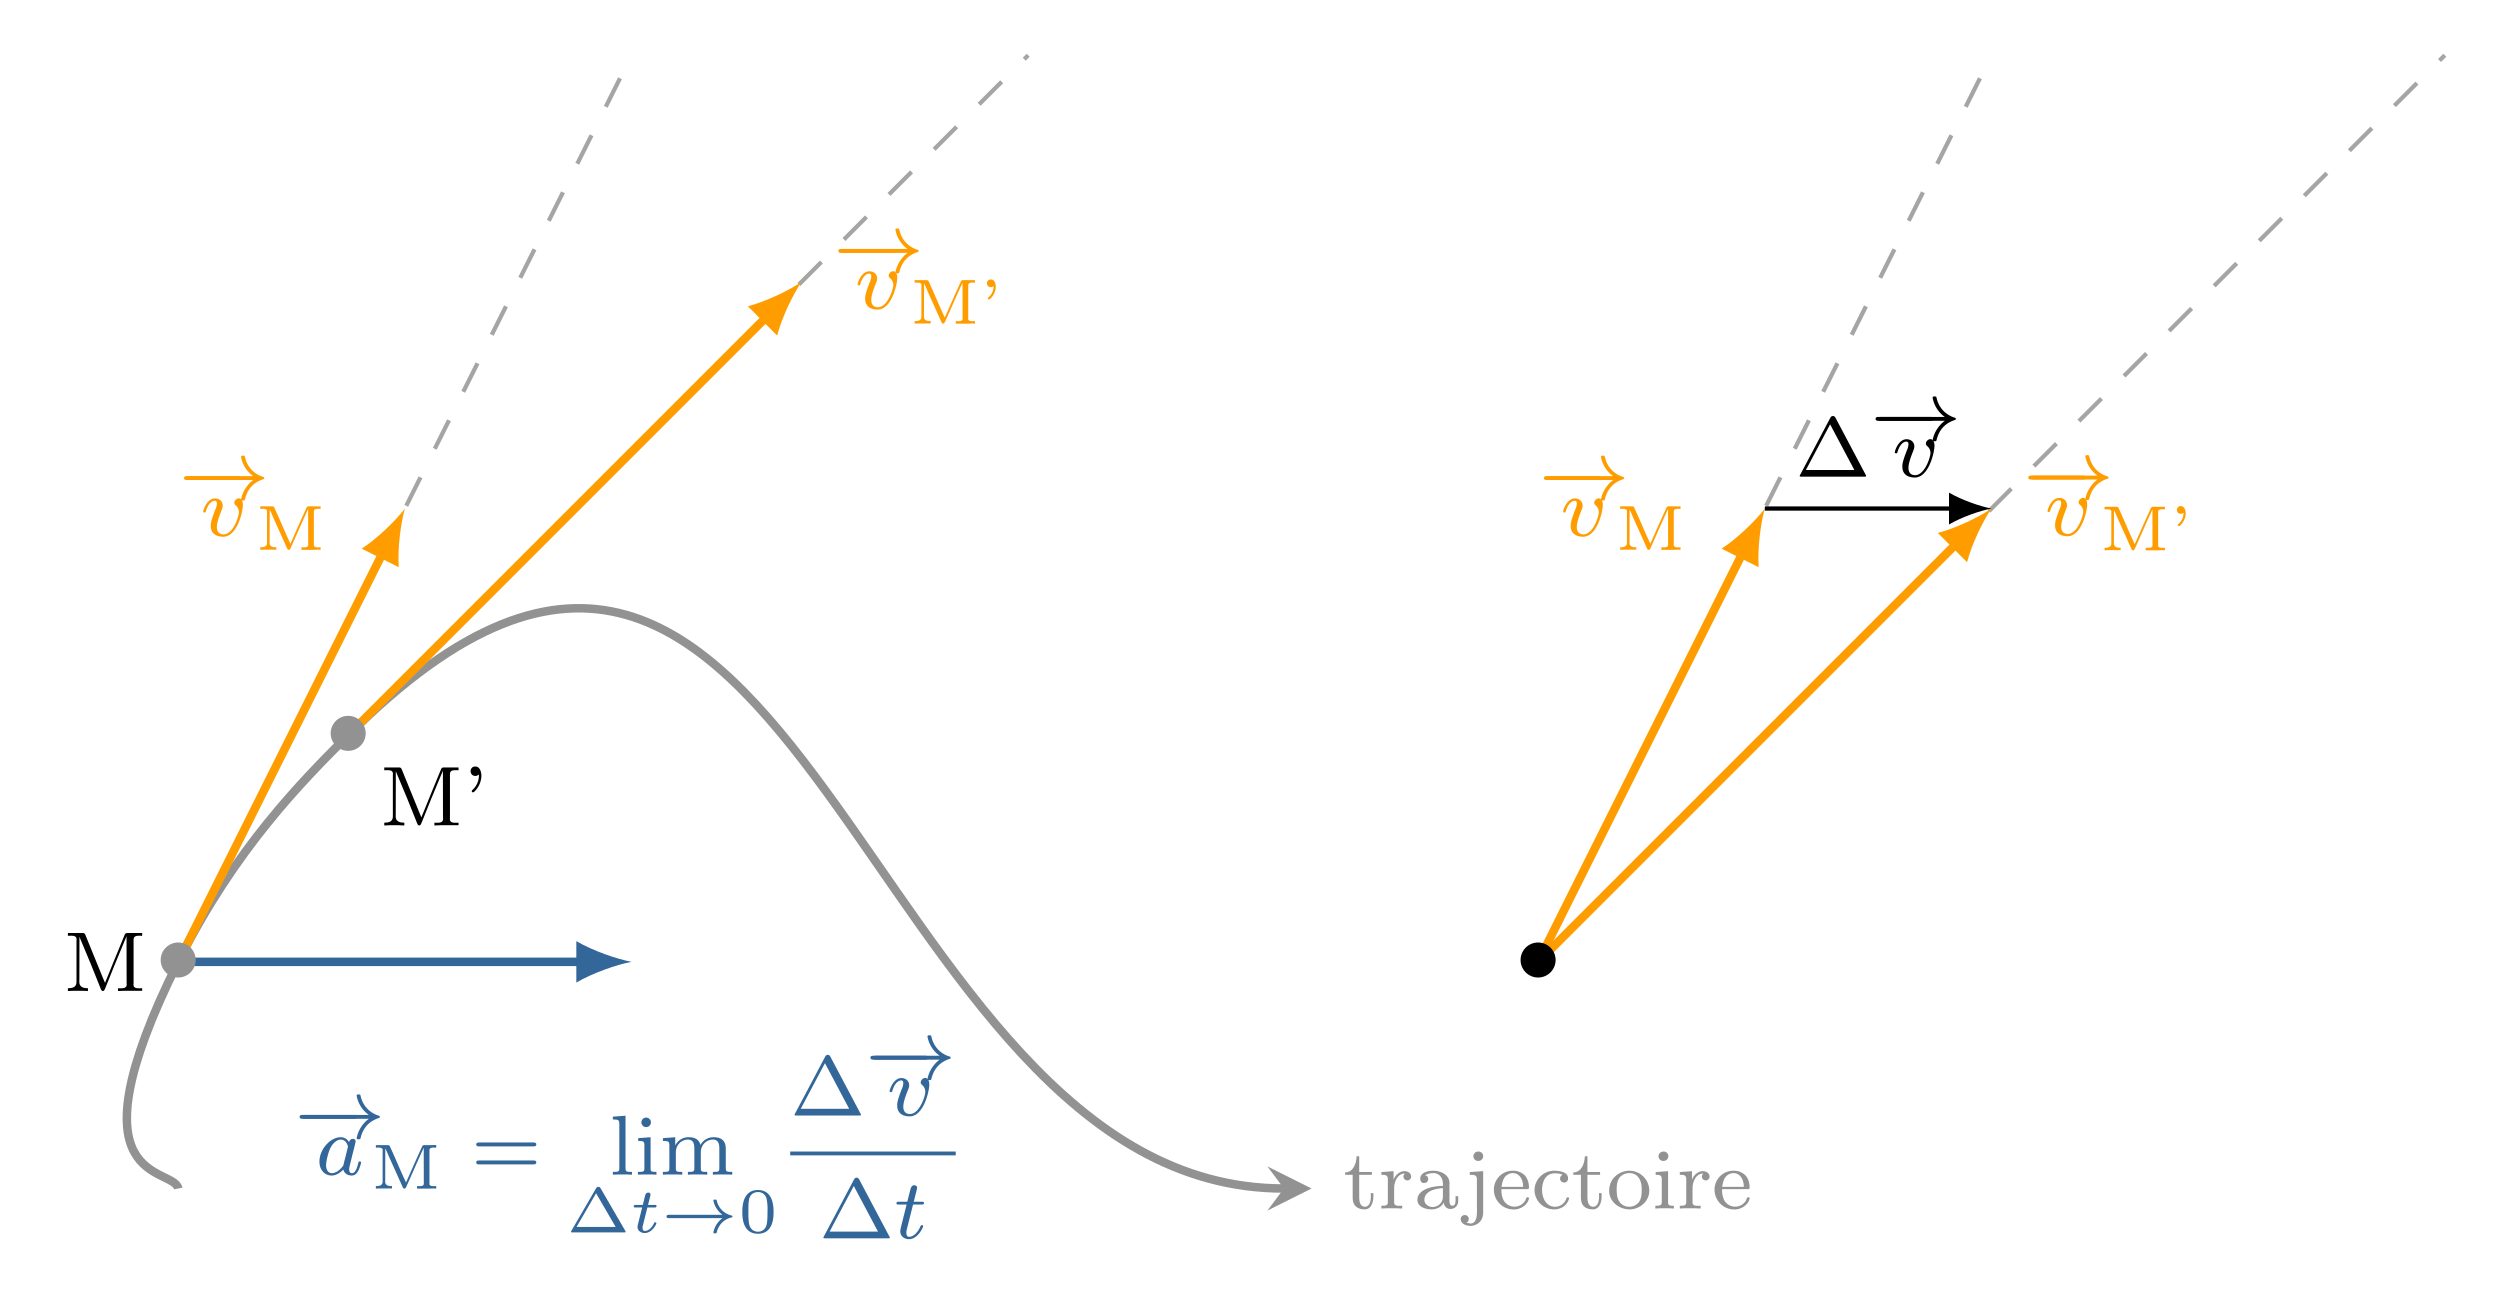 <svg xmlns="http://www.w3.org/2000/svg" xmlns:xlink="http://www.w3.org/1999/xlink" width="312.664" height="163.429" viewBox="0 0 234.498 122.572"><path stroke-width=".399" stroke-dasharray="2.989,2.989" stroke-miterlimit="10" fill="none" stroke="#a5a5a5" d="m16.719 90.22 42.52-85.04M32.664 68.96l63.78-63.78"/><path stroke-width=".797" stroke-miterlimit="10" fill="none" stroke="#929292" d="M16.719 111.481c-.426-2.126-10.63 0 0-21.26 5.315-10.63 11.693-17.01 15.945-21.261 42.52-42.52 47.838 42.521 87.768 42.521"/><path d="m123.022 111.481-4.144-2.072 1.554 2.072-1.554 2.072" fill="#929292"/><symbol id="a"><path d="M.135.625C.135.554.101.435 0 .435V.407h.089V.149c0-.032.002-.064.019-.092C.132.016.182 0 .228 0c.084 0 .105.089.105.155v.036H.302L.303.149C.303.105.292.031.233.031.179.031.166.089.166.139v.268h.149V.44H.166v.185H.135z"/></symbol><symbol id="b"><path d="M0 .429V.396h.016c.03 0 .06-.003.06-.05V.075C.076.034.05.033 0 .033V0l.06.003h.114L.245 0v.033L.21.032C.178.032.15.037.15.073v.168c0 .071.039.171.126.171A.052.052 0 0 1 .26.376C.26.348.283.331.306.331c.025 0 .044.02.044.045C.35.419.308.44.271.44.214.44.155.387.144.335L.143.44.093.436 0 .429z"/></symbol><symbol id="c"><path d="M.09.402v.001c.032.015.06.024.097.024C.255.427.3.376.3.299V.276c-.124 0-.3-.04-.3-.165C0 .027.101 0 .166 0 .222 0 .284.025.31.081h.001c0-.042.035-.076.076-.076A.09.09 0 0 1 .48.096v.059H.449V.106C.449.08.444.043.413.043.381.043.377.08.377.102V.27l.001.037c0 .1-.103.148-.19.148C.134.455.033.439.033.359.033.337.046.31.076.31c.032 0 .051.021.051.047 0 .02-.012.04-.037.045M.3.25V.152A.121.121 0 0 0 .178.028C.133.028.086.059.082.106V.11c0 .109.135.135.218.14z"/></symbol><symbol id="d"><path d="M.106.633V.6h.021C.16.6.19.596.19.549V.24L.191.176C.191.123.187.028.116.028.099.028.083.033.067.037v.001c.018.007.027.025.027.043a.045.045 0 0 1-.047.046C.022.127 0 .11 0 .08 0 .022.067 0 .115 0c.067 0 .13.045.144.114a.26.26 0 0 1 .005.062v.468L.106.633m.095.241a.055.055 0 0 1 .006-.11c.034 0 .057.027.057.056A.055.055 0 0 1 .21.875L.201.874z"/></symbol><symbol id="e"><path d="M.089.239h.305c.013 0 .019.007.019.019 0 .05-.015.108-.051.145a.192.192 0 0 1-.137.053A.222.222 0 0 1 0 .231C0 .117.091 0 .235 0 .31 0 .39.047.411.121L.413.13a.015.015 0 0 1-.015.015C.379.145.376.113.367.101A.147.147 0 0 0 .243.033a.147.147 0 0 0-.13.077.272.272 0 0 0-.024.129M.09.266C.1.323.11.385.169.414a.114.114 0 0 0 .054.014C.288.428.332.374.342.302L.345.266H.09z"/></symbol><symbol id="f"><path d="M.332.407A.046.046 0 0 1 .301.363c0-.028.02-.047.052-.047.028 0 .042.027.042.048 0 .073-.086.087-.147.091H.236A.232.232 0 0 1 0 .224.23.23 0 0 1 .232 0c.07 0 .139.036.167.105.002.007.008.016.008.024C.407.138.4.142.392.142.373.142.376.121.364.103A.139.139 0 0 0 .243.031C.14.031.089.129.089.23c0 .08.032.194.148.194A.213.213 0 0 0 .332.407z"/></symbol><symbol id="g"><path d="M.221.455C.106.443 0 .36 0 .218 0 .084.124 0 .239 0c.116 0 .233.09.233.221a.236.236 0 0 1-.238.234H.221M.089.203.088.229c0 .052.005.121.048.16a.15.15 0 0 0 .101.038C.339.427.383.342.383.238.383.183.381.122.343.077A.144.144 0 0 0 .236.031C.162.031.104.083.093.162L.089.203z"/></symbol><symbol id="h"><path d="M.004.429V.396H.02C.052.396.076.39.076.347V.075C.076.034.05.033 0 .033V0l.061.003h.101L.218 0v.033H.204C.175.033.15.035.15.069V.44L.113.437.004.429M.09.67A.055.055 0 0 1 .096.56C.13.56.153.587.153.616a.055.055 0 0 1-.054.055L.09.67z"/></symbol><use xlink:href="#a" transform="matrix(7.97 0 0 -7.97 126.17 113.439)" fill="#929292"/><use xlink:href="#b" transform="matrix(7.97 0 0 -7.97 129.573 113.359)" fill="#929292"/><use xlink:href="#c" transform="matrix(7.97 0 0 -7.97 132.952 113.439)" fill="#929292"/><use xlink:href="#d" transform="matrix(7.97 0 0 -7.97 137.017 114.985)" fill="#929292"/><use xlink:href="#e" transform="matrix(7.97 0 0 -7.97 140.125 113.447)" fill="#929292"/><use xlink:href="#f" transform="matrix(7.97 0 0 -7.97 143.935 113.439)" fill="#929292"/><use xlink:href="#a" transform="matrix(7.97 0 0 -7.97 147.577 113.439)" fill="#929292"/><use xlink:href="#g" transform="matrix(7.97 0 0 -7.97 150.94 113.439)" fill="#929292"/><use xlink:href="#h" transform="matrix(7.97 0 0 -7.97 155.268 113.359)" fill="#929292"/><use xlink:href="#b" transform="matrix(7.97 0 0 -7.97 157.564 113.359)" fill="#929292"/><use xlink:href="#e" transform="matrix(7.97 0 0 -7.97 160.823 113.447)" fill="#929292"/><path stroke-width=".797" stroke-miterlimit="10" fill="none" stroke="#ff9d00" d="m16.719 90.22 19.175-38.35"/><path d="M37.979 47.7c-.85 1.12-2.548 2.78-4.054 3.765l3.475 1.737c-.116-1.795.193-4.15.579-5.502" fill="#ff9d00"/><symbol id="i"><path d="M0 .683V.65l.036.001C.07.651.102.646.102.609L.101.59V.105C.101.039.043.033 0 .033V0l.066.003h.107L.236 0v.033C.191.033.134.041.134.108l.001.028.001.504C.142.62.152.6.16.58.237.4.312.215.383.035.388.022.393.001.411 0 .429 0 .434.021.44.034.512.217.588.4.664.582.672.603.685.627.69.648L.691.1.692.076C.692.038.658.032.625.032L.59.033V0l.074.003h.21v.03L.838.032C.804.032.772.037.772.074l.001.019v.513c0 .04.033.045.067.045L.874.65v.033H.701C.684.683.673.678.668.661L.657.635C.591.471.521.308.456.143.45.127.441.111.437.095.417.14.399.187.38.233L.216.635.206.66C.2.673.193.683.178.683H0z"/></symbol><use xlink:href="#i" transform="matrix(7.97 0 0 -7.97 6.369 92.958)"/><symbol id="j"><path d="M.611 0c.016 0 .038 0 .038.023S.627.046.611.046H.038C.022.046 0 .046 0 .023S.022 0 .038 0h.573z"/></symbol><symbol id="k"><path d="M.814.241A.375.375 0 0 1 .671.015C.671 0 .685 0 .694 0c.011 0 .02 0 .023.013.026.111.09.195.211.236.008.002.016.005.016.015 0 .01-.009.013-.013.014a.307.307 0 0 0-.212.227C.714.525.714.528.694.528c-.009 0-.023 0-.023-.015A.352.352 0 0 1 .814.287H.038C.022.287 0 .287 0 .264S.022.241.038.241h.776z"/></symbol><use xlink:href="#j" transform="matrix(7.97 0 0 -7.97 17.494 45.026)" fill="#ff9d00"/><use xlink:href="#k" transform="matrix(7.97 0 0 -7.97 17.263 46.947)" fill="#ff9d00"/><symbol id="l"><path d="M.467.374c0 .078-.045.078-.049.078C.394.452.366.426.366.4c0-.016.008-.023.017-.031A.105.105 0 0 0 .42.289C.42.243.354.028.239.028.196.028.161.051.161.114c0 .055.03.134.054.194C.227.34.23.348.23.366.23.42.186.451.14.451.041.451 0 .31 0 .298 0 .289.007.285.015.285c.013 0 .014.006.017.016.026.087.069.122.105.122C.152.423.161.414.161.39A.198.198 0 0 0 .142.319C.093.193.089.16.089.129.089.02.178 0 .235 0c.166 0 .232.298.232.374z"/></symbol><use xlink:href="#l" transform="matrix(7.97 0 0 -7.97 19.061 50.346)" fill="#ff9d00"/><symbol id="m"><path d="M0 .683v-.04l.039.001C.074.644.107.639.107.605L.106.587V.108C.106.043.042.04 0 .04V0l.06.003h.193V.04C.209.04.146.043.146.111l.001.024.001.501C.153.617.164.599.172.581.234.435.302.291.366.146l.05-.112C.422.02.429 0 .448 0 .467.001.473.021.48.035c.083.185.163.37.247.554.008.018.019.037.024.056L.752.103.753.08C.753.044.719.039.686.039L.646.04V0h.193l.068.003L.947 0v.04L.908.039C.873.039.84.044.84.078l.001.018v.507c0 .036.033.041.066.041l.04-.001v.04H.763C.744.683.733.678.725.659L.714.635A30.615 30.615 0 0 1 .495.144C.488.128.478.112.474.095.39.272.316.455.234.633L.222.659C.214.678.203.683.184.683H0z"/></symbol><use xlink:href="#m" transform="matrix(5.978 0 0 -5.978 24.412 51.575)" fill="#ff9d00"/><path stroke-width=".797" stroke-miterlimit="10" fill="none" stroke="#ff9d00" d="m32.664 68.96 39.224-39.224"/><path d="M75.184 26.44c-1.16.793-3.296 1.83-5.036 2.289l2.747 2.747c.458-1.74 1.496-3.877 2.29-5.037" fill="#ff9d00"/><symbol id="n"><path d="M.098.21A.232.232 0 0 0 .026.032C.021.027.014.021.014.014V.011A.013.013 0 0 1 .027 0C.044 0 .07.036.082.054a.26.26 0 0 1 .045.141C.127.238.11.304.056.304H.054C.019.304 0 .277 0 .248 0 .218.023.193.056.193.074.193.083.2.098.21z"/></symbol><use xlink:href="#i" transform="matrix(7.97 0 0 -7.97 36.044 77.43)"/><use xlink:href="#n" transform="matrix(7.97 0 0 -7.97 44.141 74.322)"/><use xlink:href="#j" transform="matrix(7.97 0 0 -7.97 78.874 23.72)" fill="#ff9d00"/><use xlink:href="#k" transform="matrix(7.97 0 0 -7.97 78.643 25.64)" fill="#ff9d00"/><use xlink:href="#l" transform="matrix(7.97 0 0 -7.97 80.441 29.04)" fill="#ff9d00"/><symbol id="o"><path d="M.104.21A.23.23 0 0 0 .029.037C.023.032.013.026.013.017V.016C.013.006.021 0 .03 0c.018 0 .045.034.06.055A.26.26 0 0 1 .138.2c0 .049-.02.114-.079.114C.022.314 0 .283 0 .253a.06.06 0 0 1 .061-.06c.017 0 .03.006.043.017z"/></symbol><use xlink:href="#m" transform="matrix(5.978 0 0 -5.978 85.792 30.359)" fill="#ff9d00"/><use xlink:href="#o" transform="matrix(5.978 0 0 -5.978 92.577 28.088)" fill="#ff9d00"/><path stroke-width=".797" stroke-miterlimit="10" fill="none" stroke="#369" d="M16.719 90.22h37.857"/><path d="M59.239 90.22c-1.382-.259-3.626-1.036-5.18-1.942v3.885c1.554-.907 3.798-1.684 5.18-1.943" fill="#369"/><use xlink:href="#j" transform="matrix(7.97 0 0 -7.97 28.336 104.944)" fill="#369"/><use xlink:href="#k" transform="matrix(7.97 0 0 -7.97 28.105 106.865)" fill="#369"/><symbol id="p"><path d="M.349.391a.11.11 0 0 1-.099.06C.131.451 0 .312 0 .164 0 .06.067 0 .144 0c.064 0 .119.051.137.071C.299.002.367 0 .379 0c.046 0 .069.038.077.055.02.036.034.094.034.098C.49.159.486.166.474.166S.46.16.454.135C.44.08.421.028.382.028.359.028.35.047.35.075c0 .017.009.051.015.076L.39.254.41.33c.005.024.016.066.016.071 0 .023-.019.031-.032.031A.046.046 0 0 1 .349.391M.281.118C.231.049.179.028.147.028.101.028.078.07.078.122c0 .047.027.154.049.198.029.061.078.103.124.103C.316.423.335.35.335.338L.304.21C.291.163.291.161.281.118z"/></symbol><use xlink:href="#p" transform="matrix(7.97 0 0 -7.97 29.964 110.265)" fill="#369"/><use xlink:href="#m" transform="matrix(5.978 0 0 -5.978 35.255 111.493)" fill="#369"/><symbol id="q"><path d="M.672.212c.015 0 .035 0 .035.023S.683.258.668.258H.039C.024.258 0 .258 0 .235S.02.212.035.212h.637M.668 0c.015 0 .039 0 .039.023S.687.046.672.046H.035C.02.046 0 .046 0 .023S.024 0 .039 0h.629z"/></symbol><symbol id="r"><path d="M.149.694 0 .683V.65C.068.65.076.643.076.594V.078C.076.033.064.033 0 .033V0c.039.003.095.003.112.003.02 0 .074 0 .113-.003v.033c-.064 0-.076 0-.076.045v.616z"/></symbol><symbol id="s"><path d="M.153.616a.056.056 0 0 1-.056.056.056.056 0 1 1 .056-.056M.003.43V.397C.067.397.076.391.076.342V.078C.076.033.064.033 0 .033V0c.039.003.095.003.11.003.013 0 .073 0 .108-.003v.033C.153.033.149.038.149.077v.364L.003.43z"/></symbol><symbol id="t"><path d="M.74.303C.74.384.705.441.596.441A.173.173 0 0 1 .442.349C.424.421.367.441.302.441A.172.172 0 0 1 .146.345H.145v.096L0 .43V.397C.068.397.076.39.076.341V.078C.076.033.064.033 0 .033V0c.043.003.087.003.114.003.029 0 .071 0 .114-.003v.033c-.064 0-.076 0-.076.045v.181c0 .105.079.154.142.154C.359.413.37.362.37.307V.078C.37.033.358.033.294.033V0c.043.003.087.003.114.003.029 0 .071 0 .114-.003v.033c-.064 0-.076 0-.076.045v.181c0 .105.079.154.142.154.065 0 .076-.051.076-.106V.078C.664.033.652.033.588.033V0c.043.003.087.003.114.003.029 0 .071 0 .114-.003v.033C.752.033.74.033.74.078v.225z"/></symbol><use xlink:href="#q" transform="matrix(7.97 0 0 -7.97 44.67 109.22)" fill="#369"/><use xlink:href="#r" transform="matrix(7.97 0 0 -7.97 57.486 110.185)" fill="#369"/><use xlink:href="#s" transform="matrix(7.97 0 0 -7.97 59.837 110.185)" fill="#369"/><use xlink:href="#t" transform="matrix(7.97 0 0 -7.97 62.18 110.185)" fill="#369"/><symbol id="u"><path d="M.464.692C.454.709.446.714.428.714S.402.707.393.692L.006.026A.04.04 0 0 1 0 .011C0 0 .009 0 .025 0h.807c.016 0 .025 0 .025.011 0 .003-.002.006-.005.012L.464.692M.393.614.7.086H.087l.306.528z"/></symbol><use xlink:href="#u" transform="matrix(5.978 0 0 -5.978 53.562 115.598)" fill="#369"/><symbol id="v"><path d="M.215.401h.109c.02 0 .034 0 .034.025 0 .015-.013.015-.031.015H.225L.26.579a.09.09 0 0 1 .004.022c0 .024-.019.034-.035.034A.05.05 0 0 1 .182.596L.143.441H.035C.014.441.013.44.009.437.004.433 0 .42 0 .415.003.401.012.401.032.401h.101L.074.165A.44.44 0 0 1 .06.096C.06.038.112 0 .173 0c.115 0 .183.137.183.154 0 .003-.002.014-.019.014C.324.168.322.163.317.151.283.076.226.033.177.033.14.033.139.07.139.083c0 .014 0 .016.005.035l.071.283z"/></symbol><use xlink:href="#v" transform="matrix(5.978 0 0 -5.978 59.439 115.658)" fill="#369"/><symbol id="w"><path d="M.879.239A.363.363 0 0 1 .735.016C.735 0 .751 0 .761 0c.022 0 .023.001.03.03.018.071.064.121.069.127a.31.31 0 0 0 .164.094.014.014 0 0 1 .011.014c0 .01-.007.013-.014.015a.308.308 0 0 0-.232.227C.784.527.783.53.761.53.75.53.735.53.735.514c0-.005.023-.137.144-.223H.041C.025.291 0 .291 0 .265S.025.239.041.239h.838z"/></symbol><use xlink:href="#w" transform="matrix(5.978 0 0 -5.978 62.522 115.688)" fill="#369"/><symbol id="x"><path d="M.49.34c0 .073 0 .346-.245.346S0 .413 0 .34C0 .268 0 0 .245 0S.49.268.49.34M.245.032c-.042 0-.11.02-.134.103C.095.193.095.291.095.353c0 .067 0 .144.014.198.025.09.101.103.136.103A.135.135 0 0 0 .379.556.818.818 0 0 0 .395.353c0-.064 0-.165-.017-.221a.136.136 0 0 0-.133-.1z"/></symbol><use xlink:href="#x" transform="matrix(5.978 0 0 -5.978 69.63 115.724)" fill="#369"/><symbol id="y"><path d="M.421.694c-.011.02-.023.02-.03.02-.007 0-.019 0-.03-.02L.007.025C0 .014 0 .012 0 .01 0 0 .008 0 .024 0h.734c.017 0 .024 0 .024.01 0 .002 0 .004-.007.015L.421.694M.358.616.643.079h-.57l.285.537z"/></symbol><use xlink:href="#y" transform="matrix(7.97 0 0 -7.97 74.527 104.635)" fill="#369"/><use xlink:href="#j" transform="matrix(7.97 0 0 -7.97 81.88 99.395)" fill="#369"/><use xlink:href="#k" transform="matrix(7.97 0 0 -7.97 81.648 101.316)" fill="#369"/><use xlink:href="#l" transform="matrix(7.97 0 0 -7.97 83.446 104.715)" fill="#369"/><path stroke-width=".359" stroke-miterlimit="10" fill="none" stroke="#369" d="M74.121 108.193h15.525"/><use xlink:href="#y" transform="matrix(7.97 0 0 -7.97 77.232 116.156)" fill="#369"/><symbol id="z"><path d="M.196.408h.098c.019 0 .031 0 .031.019 0 .014-.013.014-.03.014H.204L.24.583c.004.015.004.02.004.021 0 .021-.016.031-.033.031C.177.635.17.608.159.563L.128.441H.032C.013.441 0 .441 0 .422 0 .408.013.408.03.408h.09L.06.168C.054.143.045.108.045.094.045.034.094 0 .147 0c.107 0 .168.141.168.153C.315.164.306.166.3.166.289.166.288.162.281.147.261.099.211.028.15.028.129.028.117.042.117.075c0 .019.003.03.006.043l.073.29z"/></symbol><use xlink:href="#z" transform="matrix(7.97 0 0 -7.97 84.082 116.236)" fill="#369"/><symbol id="A"><path d="M.412.207a.206.206 0 1 1-.412 0 .206.206 0 1 1 .412 0z"/></symbol><use xlink:href="#A" transform="matrix(7.97 0 0 -7.97 15.072 91.698)" fill="#929292"/><use xlink:href="#A" transform="matrix(7.97 0 0 -7.97 31.017 70.437)" fill="#929292"/><path stroke-width=".399" stroke-dasharray="2.989,2.989" stroke-miterlimit="10" fill="none" stroke="#a5a5a5" d="M144.28 90.22 186.8 5.18M144.28 90.22l85.04-85.04"/><path stroke-width=".797" stroke-miterlimit="10" fill="none" stroke="#ff9d00" d="m144.28 90.22 19.175-38.35"/><path d="M165.54 47.7c-.85 1.12-2.549 2.78-4.055 3.765l3.475 1.737c-.115-1.795.193-4.15.58-5.502" fill="#ff9d00"/><use xlink:href="#j" transform="matrix(7.97 0 0 -7.97 145.053 45.026)" fill="#ff9d00"/><use xlink:href="#k" transform="matrix(7.97 0 0 -7.97 144.822 46.947)" fill="#ff9d00"/><use xlink:href="#l" transform="matrix(7.97 0 0 -7.97 146.62 50.346)" fill="#ff9d00"/><use xlink:href="#m" transform="matrix(5.978 0 0 -5.978 151.971 51.575)" fill="#ff9d00"/><path stroke-width=".797" stroke-miterlimit="10" fill="none" stroke="#ff9d00" d="m144.28 90.22 39.223-39.223"/><path d="M186.8 47.7c-1.16.794-3.297 1.832-5.037 2.29l2.747 2.747c.458-1.74 1.496-3.877 2.29-5.037" fill="#ff9d00"/><use xlink:href="#j" transform="matrix(7.97 0 0 -7.97 190.487 44.98)" fill="#ff9d00"/><use xlink:href="#k" transform="matrix(7.97 0 0 -7.97 190.256 46.9)" fill="#ff9d00"/><use xlink:href="#l" transform="matrix(7.97 0 0 -7.97 192.055 50.3)" fill="#ff9d00"/><use xlink:href="#m" transform="matrix(5.978 0 0 -5.978 197.406 51.62)" fill="#ff9d00"/><use xlink:href="#o" transform="matrix(5.978 0 0 -5.978 204.191 49.349)" fill="#ff9d00"/><path stroke-width=".399" stroke-miterlimit="10" fill="none" stroke="#000" d="M165.54 47.7h17.672"/><path d="M186.799 47.7c-1.063-.199-2.79-.796-3.985-1.494v2.99c1.195-.698 2.922-1.296 3.985-1.495"/><use xlink:href="#y" transform="matrix(7.97 0 0 -7.97 168.81 44.713)"/><use xlink:href="#j" transform="matrix(7.97 0 0 -7.97 176.162 39.472)"/><use xlink:href="#k" transform="matrix(7.97 0 0 -7.97 175.931 41.393)"/><use xlink:href="#l" transform="matrix(7.97 0 0 -7.97 177.73 44.793)"/><use xlink:href="#A" transform="matrix(7.97 0 0 -7.97 142.631 91.698)"/></svg>